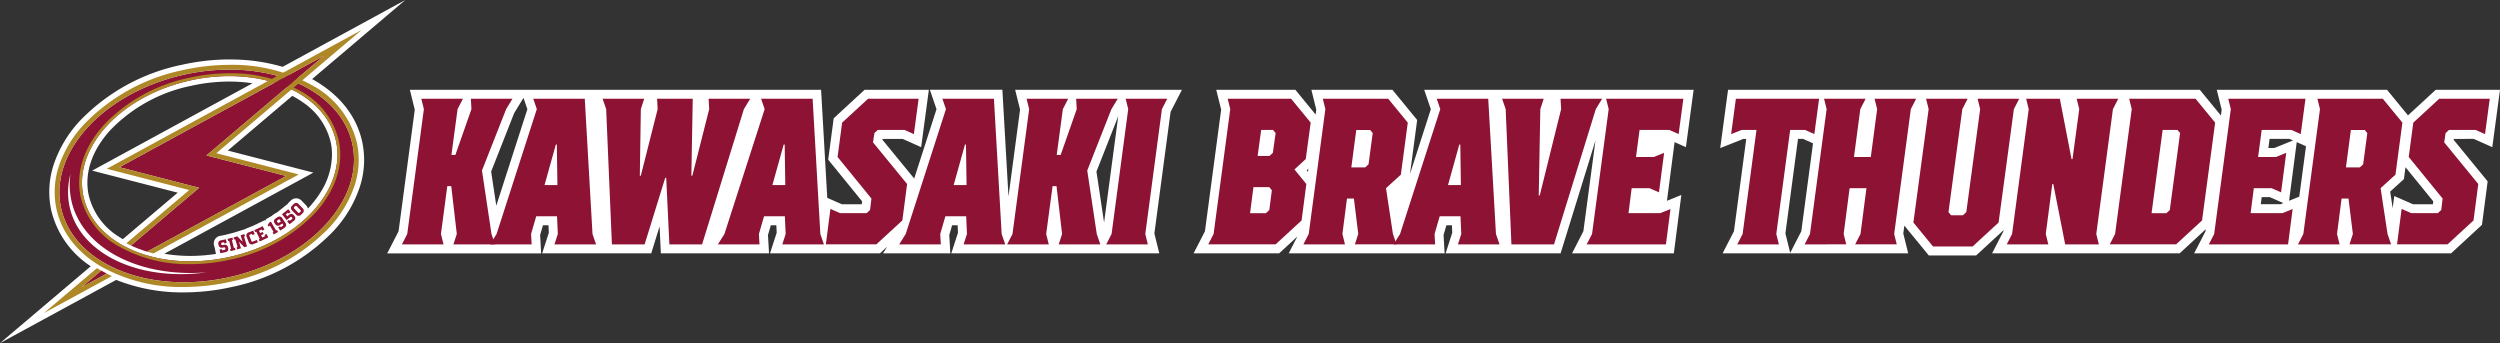 <svg xmlns="http://www.w3.org/2000/svg" width="428.808" height="58.853"><rect width="100%" height="100%" fill="#333333" stroke="none"/><g id="グループ_515" data-name="グループ 515" transform="translate(-32.356 -10.676)"><g id="グループ_509" data-name="グループ 509" fill="#fff"><path id="パス_839" data-name="パス 839" d="M223.469 26.074h-16.991l.842 3.406-1.987 14.9-1.047-18.311h-12.439l1.143 3.335-3.83 11.896-5.438-6.639.023-.158h3.435l3.174 1.418 1.324-9.843h-11.025l-5.3 4.888-.942 7.1 5.818 7.146-.059.5h-3.42l-2.5-1.093-1.06-18.536h-70.533l.843 3.406-2.782 20.861-1.947 3.787h26.4L125 50.984l.488-1.674h.948l.058 1.289-1.144 3.529h18.708l1.431-4.623.22 4.623h18.552l-.179-3.145.487-1.673h.948l.058 1.289-1.144 3.529h18.855l1.25-1.153-.724 1.153h11.545l-.18-3.145.487-1.673h.949l.057 1.289-1.143 3.529H231.2l-.843-3.407 2.781-20.86 1.949-3.787h-11.618zM220.421 40.1l3.74-9.491-2.43 18.224zm-98.276-12.64l.668 1.947-5.333 16.553-.88-5.86 3.947-10.021z"/><path id="パス_840" data-name="パス 840" d="M305.879 26.074h-29.243l1.142 3.335-3.578 11.11 1.234-9.263-4.248-5.182h-13.9l.843 3.407-.112.839-3.48-4.246H240.97l.844 3.407-2.781 20.861-1.946 3.786h14.67l3.121-2.878-1.478 2.878h26.74l-.179-3.144.487-1.674h.946l.057 1.289-1.14 3.529h19.725l5.979-19.344-2.074 15.558-1.946 3.786h17.46l1.289-10.012-2.468 1 1.311-10.063 1.94.867 1.324-9.844h-16.972zM256.7 40.155l-.214-.261.284-.262z"/><path id="パス_841" data-name="パス 841" d="M456.668 34.5l3.173 1.418 1.323-9.844h-11.021l-4.761 4.389-3.6-4.389h-29.2l.842 3.406-.124 1.02-3.627-4.425h-80.916l-1.344 10 3.966-1.571h.5l-2.111 15.842-1.948 3.786h31.836l-.843-3.406.18-1.353 4.194 5.116h8.123l4.7-4.335-.026.192-1.946 3.786h32.171l4.485-4.135-.046.349-1.948 3.782h44.07l5.3-4.889.974-7.456-5.835-7.125.023-.158zm-117.25 19.549l-.824-3.327 2.162-16.222h.876l1.7.76-2.011 15.082zm103.338-7.664l-.431-2.846 2.355-2.139.273-2.044 4.764 5.853-.06.5h-3.418l-3.214-1.408zm-14.869-10.623l-1.153 8.645-1.749.707 1.315-10.063zm-7.752 9.938l.153-1.211h1.383l2.33 1.02-.472.191zm2.307-9.636h-1.008l.207-1.567h3.422l.6.267z"/></g><g id="グループ_512" data-name="グループ 512" fill="#8d1233"><g id="グループ_510" data-name="グループ 510"><path id="パス_842" data-name="パス 842" d="M105.061 29.394l-.441-1.784h7.138l-.918 1.784-1.053 7.852h.679l2.754-7.852-.1-1.784h7.139l-1.088 1.784-4.147 10.529 1.632 10.885.611 1.784h-7.138l.578-1.784-.952-8.209h-.68l-1.087 8.209.441 1.784h-7.138l.918-1.784z"/><path id="パス_843" data-name="パス 843" d="M116.41 52.592l1.122-1.784 6.9-21.414-.612-1.784h8.838l1.326 23.2.612 1.784h-7.138l.578-1.784-.137-3.034h-3.569l-.883 3.034.1 1.784zm9.348-10.171h2.21l-.1-6.96h-.17z"/><path id="パス_844" data-name="パス 844" d="M142.1 40.815h.17l2.889-11.421-.1-1.784h6.118l-.238 13.2h.171L154 29.394l-.1-1.784h7.138l-1.088 1.784-7.172 23.2h-5.609l-.544-11.42h-.169l-3.535 11.42h-5.609l-.986-23.2-.612-1.784h7.138l-.578 1.784z"/><path id="パス_845" data-name="パス 845" d="M155.491 52.592l1.122-1.784 6.9-21.414-.613-1.784h8.838l1.326 23.2.612 1.784h-7.138l.578-1.784-.137-3.034h-3.569l-.883 3.034.1 1.784zm9.348-10.171h2.21l-.1-6.96h-.17z"/><path id="パス_846" data-name="パス 846" d="M182.919 32.963l-.578.535-.241 1.602 5.846 7.138-.815 6.244-4.453 4.1h-8.668l.782-6.067 1.632.714h4.589l.578-.536.237-1.962-5.809-7.131.781-5.889 4.453-4.1h8.668l-.816 6.067-1.6-.714z"/><path id="パス_847" data-name="パス 847" d="M186.587 52.592l1.121-1.784 6.9-21.414L194 27.61h8.838l1.326 23.2.611 1.784h-7.138l.578-1.784-.136-3.034h-3.569l-.884 3.034.1 1.784zm9.347-10.171h2.21l-.1-6.96h-.17z"/><path id="パス_848" data-name="パス 848" d="M208.882 29.394l-.442-1.784h7.138l-.918 1.784-1.053 7.852h.68l2.753-7.852-.1-1.784h7.138l-1.087 1.784-4.148 10.529 1.632 10.885.612 1.784h-7.138l.578-1.784-.953-8.209h-.679l-1.095 8.209.442 1.784h-7.138l.918-1.784z"/><path id="パス_849" data-name="パス 849" d="M232.57 27.61l-.918 1.784-2.852 21.414.441 1.784H222.1l.918-1.784 2.855-21.414-.442-1.784z"/></g><g id="グループ_511" data-name="グループ 511"><path id="パス_850" data-name="パス 850" d="M243.375 29.394l-.441-1.784h10.873l3.364 4.1-.849 6.246-1.938 1.784 2.039 2.5-.815 6.246-4.452 4.1H239.6l.917-1.784zm6.117 17.845l.577-.536.442-3.39-.442-.535h-2.718l-.578 4.461zm1.189-10.35l.475-3.39-.441-.535h-2.039l-.611 4.46h2.035z"/><path id="パス_851" data-name="パス 851" d="M263.051 52.592h-7.135l.917-1.784 2.854-21.414-.441-1.784h11.213l3.364 4.1-1.189 8.923-2.549 2.319 1.19 7.852.611 1.784h-7.136l.578-1.784-.748-6.068h-1.189l-.781 6.068zm1.088-13.2h2.378l.578-.535.713-5.353-.441-.535h-2.379z"/><path id="パス_852" data-name="パス 852" d="M271.378 52.592l1.121-1.784 6.9-21.414-.611-1.784h8.834l1.326 23.2.611 1.784h-7.136l.577-1.786-.136-3.034H279.3l-.883 3.034.1 1.784zm9.344-10.171h2.209l-.1-6.959h-.17z"/><path id="パス_853" data-name="パス 853" d="M307.161 27.61l-1.088 1.784-7.17 23.2H291.6l-.986-23.2L290 27.61h7.135l-.577 1.784-.272 14.811h.17l3.669-14.811-.1-1.784z"/><path id="パス_854" data-name="パス 854" d="M312.225 42.956l-.543 4.283h5.436l1.767-.714-.781 6.067h-13.592l.917-1.784 2.855-21.414-.442-1.784h13.252l-.815 6.067-1.6-.713h-5.1l-.612 4.639h3.058l1.767-.714-.883 6.781-1.632-.714z"/><path id="パス_855" data-name="パス 855" d="M330.339 52.592l.917-1.784 2.379-17.844h-2.549l-1.8.713.816-6.067h14.271l-.815 6.067-1.6-.713h-2.549l-2.378 17.844.441 1.784z"/><path id="パス_856" data-name="パス 856" d="M341.894 52.592l.917-1.784 2.854-21.414-.441-1.784h7.135l-.917 1.784-1.087 8.206h2.888l1.087-8.209-.442-1.784h7.136l-.917 1.784-2.855 21.414.442 1.784h-7.136l.918-1.784 1.019-7.852h-2.888l-1.02 7.852.442 1.784z"/><path id="パス_857" data-name="パス 857" d="M375.162 48.845l-4.451 4.1h-6.8l-3.364-4.1 2.616-19.451-.441-1.784h7.135l-.917 1.784-2.375 17.666.442.535h2.039l.577-.535L372 29.394l-.442-1.784h7.142l-.918 1.784z"/><path id="パス_858" data-name="パス 858" d="M391.916 50.808l.442 1.784h-5.777l-2.038-10.35h-.17l-1.122 8.566.442 1.784h-7.135l.917-1.784 2.854-21.414-.441-1.784h5.776l2.005 10.35h.17l1.155-8.566-.442-1.784h7.136l-.917 1.784z"/><path id="パス_859" data-name="パス 859" d="M398 29.394l-.442-1.784h11.383l3.364 4.1-2.243 16.774-4.451 4.1h-11.382l.917-1.784zm7.849 3.57H403.3l-1.9 14.275h2.549l.578-.536 1.767-13.2z"/><path id="パス_860" data-name="パス 860" d="M418.935 42.956l-.544 4.283h5.437l1.767-.714-.782 6.067h-13.592l.918-1.784 2.854-21.414-.442-1.784H427.8l-.815 6.067-1.6-.713h-5.1l-.612 4.639h3.058l1.767-.714-.883 6.781-1.631-.714z"/><path id="パス_861" data-name="パス 861" d="M433.649 52.592h-7.135l.917-1.784 2.854-21.414-.441-1.784h11.213l3.364 4.1-1.189 8.923-2.549 2.319 1.189 7.852.612 1.784h-7.136l.578-1.784-.748-6.068h-1.189l-.782 6.068zm1.087-13.2h2.379l.578-.535.713-5.353-.441-.535h-2.379z"/><path id="パス_862" data-name="パス 862" d="M452.408 32.964l-.577.535-.238 1.6 5.844 7.138-.815 6.246-4.452 4.1h-8.664l.781-6.067 1.631.714h4.587l.578-.536.238-1.963-5.811-7.131.782-5.889 4.451-4.1h8.665l-.816 6.067-1.6-.713z"/></g></g><g id="グループ_514" data-name="グループ 514"><path id="パス_863" data-name="パス 863" d="M86.457 24.56c-.187-.11-.377-.218-.568-.323l15.986-13.561-21.041 11.462a31.728 31.728 0 00-8.49-1.258l-1.23-.006H70.8v.008a38.011 38.011 0 00-7.22.9A33.618 33.618 0 0046.155 31.3a20.7 20.7 0 00-4.493 7.327 14.912 14.912 0 00-.514 8.134 15.807 15.807 0 006.777 9.584L32.356 69.529l19.929-10.844a30.508 30.508 0 0011.607 2.142 37.67 37.67 0 008.146-.907 33.6 33.6 0 0017.426-9.52 20.7 20.7 0 004.493-7.326 14.913 14.913 0 00.513-8.134c-.939-4.24-3.71-7.831-8.013-10.38zm-.02 20.405c-.08.1-.162.21-.249.319-.269.339-.56.679-.864 1.01l-.143.154a1.459 1.459 0 00-.357-.59l-.68-.706a1.3 1.3 0 00-1.946-.037l-.258.249a1.56 1.56 0 00-.24.291l-1.823 1.456-.019.019a1.628 1.628 0 00-.35.178l-.291.2a1.549 1.549 0 00-.244.2l-.973.561-.165.266-.044-.094-2.16 1.021-.9.352a1.716 1.716 0 00-.292.151l-2.069.645-1.431.36-.793.158a1.314 1.314 0 00-1.073 1.659 1.728 1.728 0 00.1.327l.221 1.119c-.64.1-1.283.173-1.913.227l-.067.007-.218.015a26.716 26.716 0 01-6.656-.284l25.565-13.913L71.429 36.5l11.06-9.382a15.76 15.76 0 011.876 1.152 11.361 11.361 0 014.7 6.741c.026.119.05.239.073.359a42.926 42.926 0 00.059.36l.014.1c.012.087.023.173.032.26l.01.092c.009.091.018.182.024.275v.07c.007.1.013.2.017.345 0 .109.006.218.006.345a12.267 12.267 0 01-2 6.499c-.062.1-.126.2-.189.294l-.064.1-.152.223-.09.13-.056.079-.257.352zm-23.6-1.242L53.422 51.7c-.2-.118-.392-.239-.58-.361a11.55 11.55 0 01-5.255-7.119c-.829-3.738.5-7.745 3.745-11.28a26.59 26.59 0 0113.84-7.549 30.065 30.065 0 016.508-.726 26.647 26.647 0 013.982.3l-27.5 14.98z" fill="#fff"/><path id="パス_864" data-name="パス 864" d="M92.775 35.313c-1.719-7.754-10.474-12.7-21.048-12.7a35.945 35.945 0 00-7.771.866c-13.788 3.056-23.241 13.314-21.113 22.909 1.72 7.754 10.475 12.7 21.049 12.7a35.943 35.943 0 007.77-.866C85.451 55.166 94.9 44.909 92.775 35.313zM63.344 57.695c-9.634 0-17.25-4.475-18.951-11.137a11.911 11.911 0 01.059-6.052A12.634 12.634 0 0044.7 45.5c1.833 7.176 10.016 12 20.362 12 .91 0 1.83-.038 2.754-.113a32.426 32.426 0 01-4.472.308zm8.34-2.945a31.069 31.069 0 01-6.709.747c-9.182 0-16.794-4.319-18.293-11.081-1.854-8.359 6.334-17.285 18.289-19.936a31.01 31.01 0 016.709-.748c9.182 0 16.794 4.32 18.293 11.082 1.854 8.358-6.334 17.286-18.289 19.936z" fill="#8d1233"/><g id="グループ_513" data-name="グループ 513" fill="#8d1233"><path id="パス_865" data-name="パス 865" d="M70.478 53.61l.373-.074c.142-.028.186-.093.157-.235L71 53.262c-.028-.142-.093-.185-.235-.157l-.223.044c-.4.08-.635-.109-.715-.513l-.009-.042a.543.543 0 01.474-.708l.813-.161.126.633-.368.073-.088-.208-.313.062c-.142.028-.185.093-.157.235l.007.039c.029.141.093.185.235.157l.226-.045c.4-.079.632.11.713.516l.008.043c.092.464-.154.641-.6.729l-.748.148-.125-.633.365-.072z"/><path id="パス_866" data-name="パス 866" d="M72.471 53.2l.187-.015.087.349-.835.209-.087-.349.171-.074-.333-1.33-.186.01-.088-.349.835-.209.087.349-.171.074z"/><path id="パス_867" data-name="パス 867" d="M74.268 50.827l.107.344-.167.084.525 1.681-.469.147-.88-.911-.03.01.337 1.079-.645.2-.107-.343.167-.085-.406-1.306-.185.025-.107-.343.645-.2.88.911.03-.009-.337-1.08z"/><path id="パス_868" data-name="パス 868" d="M75.561 50.775l-.309.121c-.135.053-.166.124-.113.259l.329.841c.053.134.124.165.259.113l.7-.275.155.4-.784.307a.544.544 0 01-.779-.338l-.346-.884a.544.544 0 01.338-.779l.787-.308.242.617-.349.137z"/><path id="パス_869" data-name="パス 869" d="M77.218 50.035l-.439.207.195.412.433-.2.168.355-.433.2.194.411.467-.22-.061-.237.339-.16.283.6-1.458.69-.154-.325.154-.107-.586-1.239-.179.051-.154-.325 1.431-.676.283.6-.339.16z"/><path id="パス_870" data-name="パス 870" d="M79.278 50.456l-.625-1.079-.253.146-.131-.226.283-.455.269-.155.879 1.523.175-.066.18.311-.744.431-.18-.311z"/><path id="パス_871" data-name="パス 871" d="M80.779 49.006l-.384.257a.542.542 0 01-.843-.183L79.5 49a.552.552 0 01.147-.857l.291-.195a.543.543 0 01.834.162l.537.8a.544.544 0 01-.165.836l-.718.481-.359-.537.312-.208.161.158.294-.2a.169.169 0 00.055-.277zm-.237-.352l-.164-.246a.169.169 0 00-.277-.054l-.14.094a.169.169 0 00-.055.277l.055.082c.078.117.155.132.275.052z"/><path id="パス_872" data-name="パス 872" d="M81.8 46.563l.4.5-.293.234-.174-.144-.37.295.265.331.312-.249a.544.544 0 01.846.1l.064.079a.544.544 0 01-.1.844l-.73.583-.408-.511.29-.232.18.151.334-.266a.168.168 0 00.038-.278l-.035-.043c-.09-.113-.168-.122-.278-.034l-.627.5-.793-1z"/><path id="パス_873" data-name="パス 873" d="M84.267 46.4a.544.544 0 01-.019.85l-.259.249a.542.542 0 01-.849-.014l-.68-.706a.544.544 0 01.016-.852l.259-.249a.543.543 0 01.851.016zm-.8.72a.177.177 0 00.288.012L83.89 47c.1-.1.106-.179 0-.289l-.642-.667a.17.17 0 00-.282 0l-.131.126a.169.169 0 000 .282z"/></g><path id="パス_874" data-name="パス 874" d="M71.728 21.802a36.8 36.8 0 00-7.947.885 32.673 32.673 0 00-16.944 9.246 19.8 19.8 0 00-4.3 7 14 14 0 00-.486 7.633c.883 3.984 3.5 7.366 7.581 9.78a27.975 27.975 0 0014.26 3.554 36.725 36.725 0 007.945-.885 32.665 32.665 0 0016.945-9.246 19.787 19.787 0 004.3-7 14 14 0 00.486-7.634 15.276 15.276 0 00-7.581-9.779A27.974 27.974 0 0071.728 21.8m21.047 13.513c2.128 9.6-7.324 19.853-21.113 22.912a35.943 35.943 0 01-7.77.866c-10.574 0-19.329-4.949-21.049-12.7-2.128-9.6 7.325-19.853 21.113-22.911a35.945 35.945 0 017.771-.866c10.573-.003 19.329 4.945 21.048 12.699z" fill="#ae8726"/><path id="パス_875" data-name="パス 875" d="M71.68 23.247a31.512 31.512 0 00-6.814.759 28.012 28.012 0 00-14.575 7.974c-3.565 3.885-5.015 8.339-4.083 12.541a13.12 13.12 0 006.492 8.388 24.016 24.016 0 0012.276 3.074 31.513 31.513 0 006.814-.76 28.011 28.011 0 0014.574-7.973c3.565-3.886 5.015-8.34 4.083-12.541a13.121 13.121 0 00-6.491-8.389 24.025 24.025 0 00-12.276-3.073m18.293 11.567c1.854 8.358-6.334 17.286-18.289 19.936a31.069 31.069 0 01-6.709.747c-9.182 0-16.794-4.319-18.293-11.081-1.854-8.359 6.334-17.285 18.289-19.936a31.01 31.01 0 016.709-.748c9.182 0 16.794 4.32 18.293 11.082z" fill="#ae8726"/><path id="パス_876" data-name="パス 876" d="M57.511 53.816l.071.02 23.844-12.972-12.163-3.135-1.5-.385 1.178-1 18.982-16.1-35.085 19.114L65.007 42.5l1.5.386-1.18 1-10.512 8.9c.42.2.858.383 1.3.553s.922.332 1.396.477z" fill="#8d1233"/><path id="パス_877" data-name="パス 877" d="M50.661 57.6q-.481-.243-.945-.506l-3.371 2.856z" fill="#8d1233"/><path id="パス_878" data-name="パス 878" d="M94.385 15.813L50.674 39.626l14.133 3.647-10.774 9.121.133.071a21.904 21.904 0 00.629.31l.017.008 10.512-8.9 1.18-1-1.5-.386-12.166-3.139 35.089-19.116-18.982 16.1-1.178 1 1.5.385 12.163 3.135-23.848 12.974q.27.083.546.158c.188.052.377.1.567.147L83.592 40.6l-14.129-3.645z" fill="#ae8726"/><path id="パス_879" data-name="パス 879" d="M51.1 57.818q-.222-.106-.44-.216l-4.315 2.348 3.371-2.85c-.123-.07-.249-.138-.371-.21l-.023-.013a21.507 21.507 0 01-.337-.206l-9.118 7.718 11.683-6.36c-.15-.069-.3-.14-.45-.211z" fill="#ae8726"/></g></g></svg>